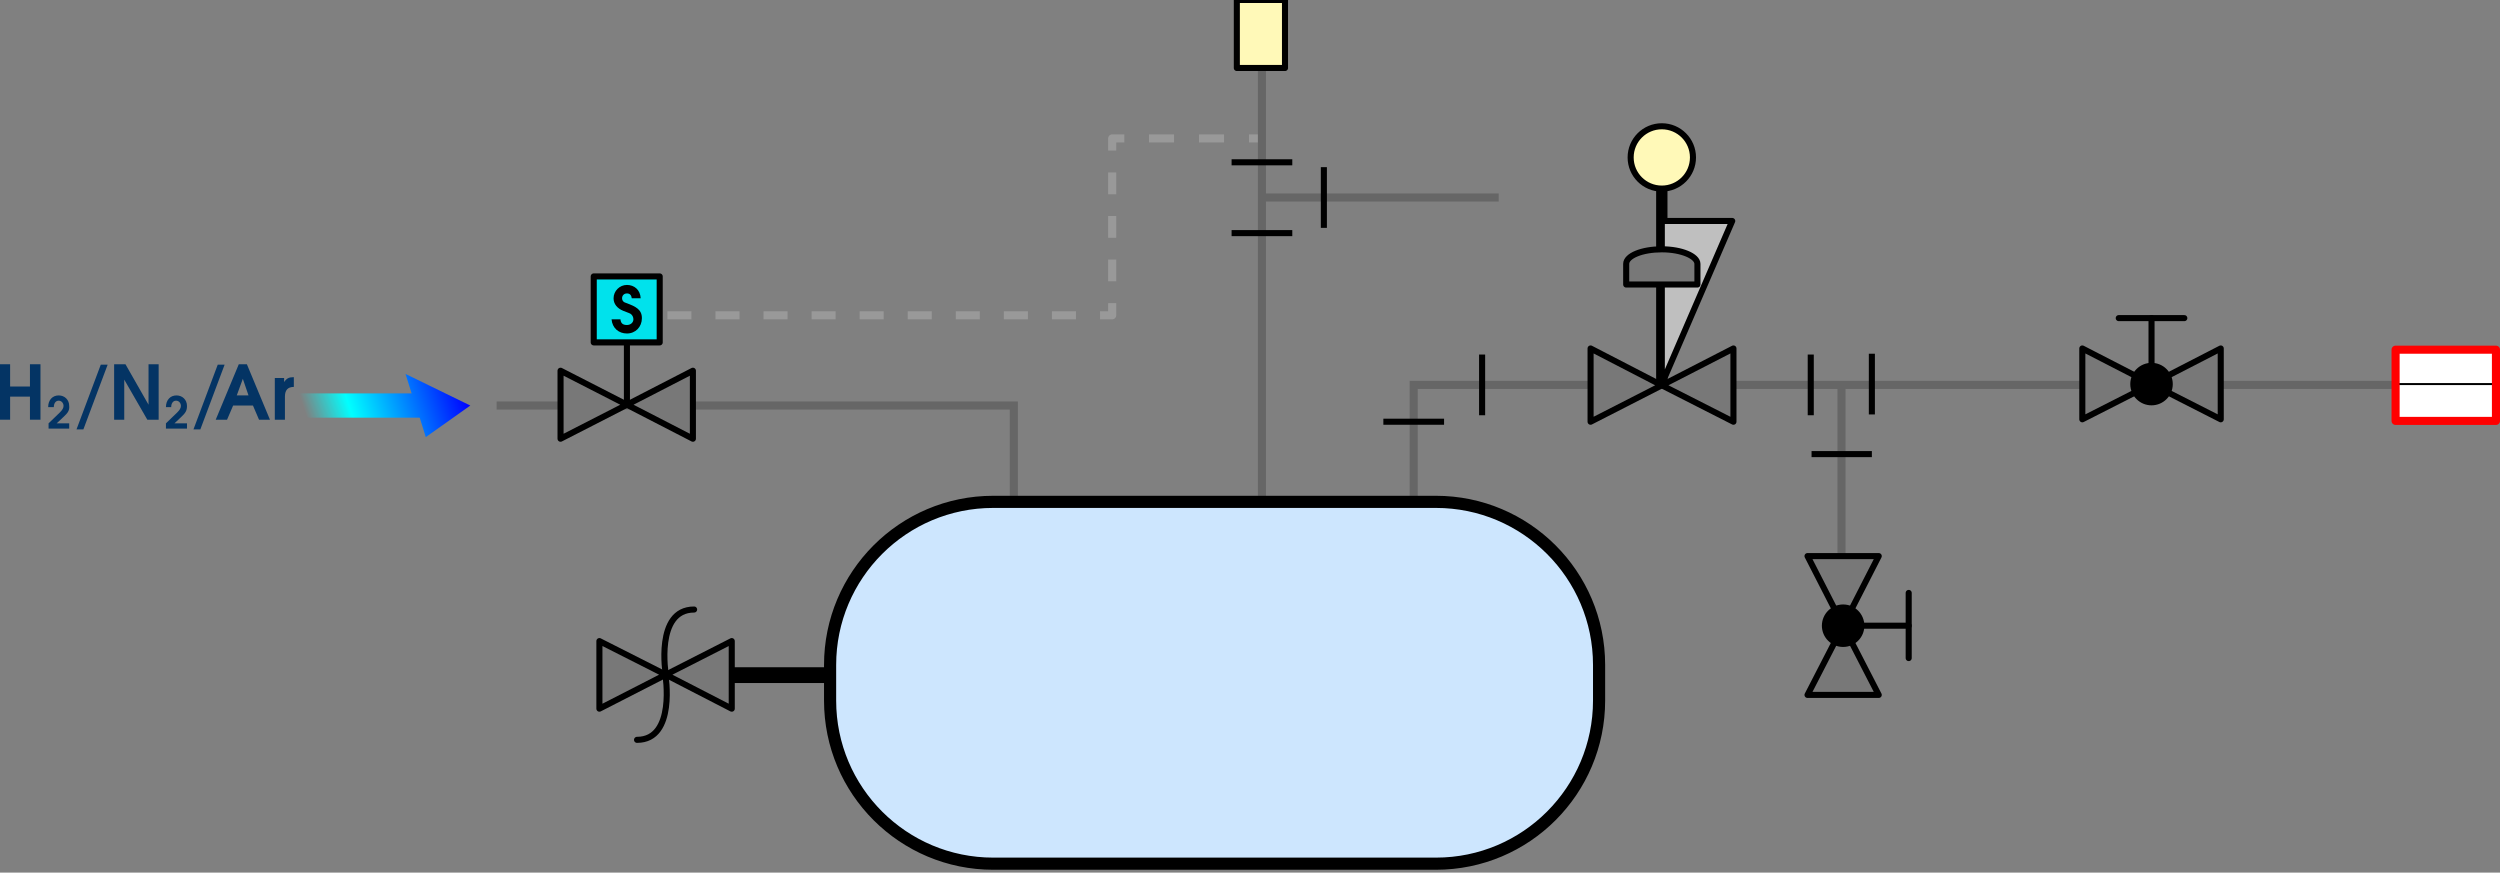 <?xml version="1.0" encoding="utf-8"?>
<!-- Generator: Adobe Illustrator 24.0.1, SVG Export Plug-In . SVG Version: 6.00 Build 0)  -->
<svg version="1.1" id="Capa_1" xmlns="http://www.w3.org/2000/svg" xmlns:xlink="http://www.w3.org/1999/xlink" x="0px" y="0px"
	 viewBox="0 0 617.7 215.6" style="enable-background:new 0 0 617.7 215.6;" xml:space="preserve">
<rect x="0" y="0" width="617.7" height="215.6" fill="#808080" stroke="none"/>
<style type="text/css">
	.st0{fill:none;stroke:#999999;stroke-width:2;stroke-linejoin:round;}
	.st1{fill:none;stroke:#999999;stroke-width:2;stroke-linejoin:round;stroke-dasharray:5.938,5.938;}
	.st2{fill:none;stroke:#999999;stroke-width:2;stroke-linejoin:round;stroke-dasharray:5.376,5.376;}
	.st3{fill:none;stroke:#999999;stroke-width:2;stroke-linejoin:round;stroke-dasharray:6.178,6.178;}
	.st4{fill:none;stroke:#666666;stroke-width:2;stroke-miterlimit:10;}
	.st5{fill:#FFF9B8;stroke:#000000;stroke-width:1.5;stroke-linecap:round;stroke-linejoin:round;stroke-miterlimit:10;}
	.st6{fill:#BFBFBF;stroke:#000000;stroke-width:1.5;stroke-linecap:round;stroke-linejoin:round;stroke-miterlimit:10;}
	.st7{fill:#787878;stroke:#000000;stroke-width:1.5;stroke-linecap:round;stroke-linejoin:round;stroke-miterlimit:10;}
	.st8{fill:none;stroke:#000000;stroke-width:1.5;stroke-miterlimit:10;}
	.st9{stroke:#000000;stroke-width:1.5;stroke-linecap:round;stroke-linejoin:round;stroke-miterlimit:10;}
	.st10{fill:#FFFFFF;}
	.st11{fill:#FFFFFF;stroke:#000000;stroke-width:0.5;stroke-linejoin:bevel;stroke-miterlimit:10;}
	.st12{fill:none;stroke:#FF0000;stroke-width:2;stroke-linecap:round;stroke-linejoin:round;stroke-miterlimit:10;}
	.st13{fill:#00E2EC;stroke:#000000;stroke-width:1.5;stroke-linecap:round;stroke-linejoin:round;stroke-miterlimit:10;}
	.st14{fill:none;stroke:#000000;stroke-width:1.5;stroke-linecap:round;stroke-linejoin:round;stroke-miterlimit:10;}
	.st15{fill:#CDE6FE;stroke:#000000;stroke-width:3;stroke-miterlimit:10;}
	.st16{fill:url(#SVGID_1_);}
	.st17{fill:#043464;}
</style>
<g>
	<g>
		<g>
			<line class="st0" x1="155.9" y1="77.9" x2="158.9" y2="77.9"/>
			<line class="st1" x1="164.9" y1="77.9" x2="268.8" y2="77.9"/>
			<polyline class="st0" points="271.8,77.9 274.8,77.9 274.8,74.9 			"/>
			<line class="st2" x1="274.8" y1="69.5" x2="274.8" y2="39.9"/>
			<polyline class="st0" points="274.8,37.2 274.8,34.2 277.8,34.2 			"/>
			<line class="st3" x1="283.9" y1="34.2" x2="305.6" y2="34.2"/>
			<line class="st0" x1="308.6" y1="34.2" x2="311.6" y2="34.2"/>
		</g>
	</g>
	<path class="st4" d="M146.7,100.2"/>
	<polyline class="st4" points="250.5,126.5 250.5,100.2 122.7,100.2 	"/>
	<line class="st4" x1="311.8" y1="16.8" x2="311.8" y2="129"/>
	<polyline class="st4" points="349.3,134.5 349.3,95.1 595,95.1 	"/>
	<line class="st4" x1="370.3" y1="48.8" x2="311.8" y2="48.8"/>
	<line class="st4" x1="455" y1="94.9" x2="455" y2="147.9"/>
	<g>
		<g>
			<rect x="409.2" y="43.8" width="2.8" height="51.1"/>
			<circle class="st5" cx="410.6" cy="38.9" r="7.7"/>
		</g>
		<g>
			<polygon class="st6" points="410.6,94.9 410.6,54.6 428,54.6 			"/>
			<g>
				<polygon class="st7" points="410.6,95.2 393,86.1 393,104.2 				"/>
				<polygon class="st7" points="410.6,95.2 428.3,104.2 428.3,86.1 				"/>
			</g>
			<path class="st7" d="M410.6,61.6c-4.9,0-8.8,1.6-8.8,3.6v5.1h17.6v-5.1C419.4,63.3,415.5,61.6,410.6,61.6z"/>
		</g>
	</g>
	<line class="st8" x1="327.1" y1="56.3" x2="327.1" y2="41.3"/>
	<line class="st8" x1="366.2" y1="102.6" x2="366.2" y2="87.6"/>
	<line class="st8" x1="447.4" y1="102.6" x2="447.4" y2="87.6"/>
	<line class="st8" x1="319.3" y1="40.1" x2="304.3" y2="40.1"/>
	<line class="st8" x1="319.3" y1="57.6" x2="304.3" y2="57.6"/>
	<line class="st8" x1="356.8" y1="104.2" x2="341.8" y2="104.2"/>
	<line class="st8" x1="462.5" y1="102.4" x2="462.5" y2="87.4"/>
	<line class="st8" x1="462.5" y1="112.2" x2="447.6" y2="112.2"/>
	<g>
		<line class="st6" x1="531.6" y1="95.5" x2="531.6" y2="78.6"/>
		<g>
			<polygon class="st7" points="531.6,94.9 514.5,86.1 514.5,103.6 			"/>
			<polygon class="st7" points="531.6,94.9 548.7,103.6 548.7,86.1 			"/>
		</g>
		<line class="st7" x1="523.5" y1="78.6" x2="539.7" y2="78.6"/>
		<circle class="st9" cx="531.6" cy="94.9" r="4.5"/>
	</g>
	<g>
		<line class="st6" x1="454.7" y1="154.6" x2="471.6" y2="154.6"/>
		<g>
			<polygon class="st7" points="455.4,154.6 464.2,137.4 446.6,137.4 			"/>
			<polygon class="st7" points="455.4,154.6 446.6,171.7 464.2,171.7 			"/>
		</g>
		<line class="st7" x1="471.6" y1="146.5" x2="471.6" y2="162.6"/>
		<circle class="st9" cx="455.4" cy="154.6" r="4.5"/>
	</g>
	<g>
		<rect x="591.9" y="86.3" class="st10" width="24.8" height="17.6"/>
		<line class="st11" x1="591.9" y1="94.9" x2="616.7" y2="94.9"/>
		<rect x="591.9" y="86.4" class="st12" width="24.8" height="17.6"/>
	</g>
	<g>
		<line class="st6" x1="154.9" y1="99.7" x2="154.9" y2="81.9"/>
		<g>
			<polygon class="st7" points="154.9,100 138.5,91.6 138.5,108.4 			"/>
			<polygon class="st7" points="154.9,100 171.2,108.4 171.2,91.6 			"/>
		</g>
		<rect x="146.7" y="68.3" class="st13" width="16.3" height="16.3"/>
		<g>
			<path d="M154.9,82.4c-2,0-3.6-1.3-3.8-3.5h2.2c0.1,1,0.6,1.4,1.6,1.4c0.9,0,1.6-0.6,1.6-1.4c0-0.5-0.2-0.9-0.5-1.2
				c-0.3-0.3-0.5-0.3-2-0.9c-1.5-0.6-2.4-1.7-2.4-3.1c0-1.8,1.5-3.3,3.3-3.3c1.8,0,3.3,1.2,3.4,3.3h-2.2c-0.1-0.8-0.5-1.2-1.2-1.2
				c-0.7,0-1.2,0.5-1.2,1.2c0,0.4,0.2,0.8,0.6,1c0.2,0.1,0.2,0.1,1.3,0.5c2.3,0.9,3,1.9,3,3.4C158.6,80.8,157,82.4,154.9,82.4z"/>
		</g>
	</g>
	<rect x="191.5" y="150.7" transform="matrix(-1.836970e-16 1 -1 -1.836970e-16 360.137 -26.638)" width="3.9" height="32.1"/>
	<g>
		<path class="st14" d="M164.5,166.7c0,0-2.7-16.1,7-16.1"/>
		<path class="st14" d="M164.4,166.7c0,0,2.7,16.1-7,16.1"/>
		<g>
			<polygon class="st7" points="164.5,166.7 148.1,158.4 148.1,175.1 			"/>
			<polygon class="st7" points="164.5,166.7 180.8,175.1 180.8,158.4 			"/>
		</g>
	</g>
	<path class="st15" d="M354.8,213.4H245.4c-22.2,0-40.3-18-40.3-40.3v-8.8c0-22.2,18-40.3,40.3-40.3h109.4c22.2,0,40.3,18,40.3,40.3
		v8.8C395.1,195.3,377.1,213.4,354.8,213.4z"/>
	
		<linearGradient id="SVGID_1_" gradientUnits="userSpaceOnUse" x1="131.657" y1="100.206" x2="173.095" y2="100.206" gradientTransform="matrix(1 0 0.325 1 -89.411 0)">
		<stop  offset="0" style="stop-color:#00FFFF;stop-opacity:0"/>
		<stop  offset="0.275" style="stop-color:#00FFFF"/>
		<stop  offset="1" style="stop-color:#0000FF"/>
	</linearGradient>
	<polygon class="st16" points="116.2,100.2 100.2,92.4 101.7,97.2 73.8,97.2 75.8,103.2 103.7,103.2 105.2,108 	"/>
	
		<rect x="303.2" y="2.5" transform="matrix(-1.836970e-16 1 -1 -1.836970e-16 319.997 -303.201)" class="st5" width="16.8" height="11.9"/>
	<g>
		<g>
			<path class="st17" d="M7.4,103.7V98H2.5v5.7H0V90h2.5v5.5h4.9V90H10v13.7H7.4z"/>
			<path class="st17" d="M15.6,103.1l-1.6,1.5h3.1v1.3H12v-1.3l2.8-2.7c0.6-0.6,0.9-1.1,0.9-1.6c0-0.7-0.5-1.3-1.2-1.3
				c-0.7,0-1.2,0.6-1.2,1.6h-1.4c0-1.8,1.1-2.9,2.6-2.9c1.5,0,2.6,1.1,2.6,2.6C17.2,101.4,16.8,102,15.6,103.1z"/>
			<path class="st17" d="M20.6,106.1h-1.7l6-16h1.7L20.6,106.1z"/>
			<path class="st17" d="M36.4,103.7l-5.7-9.9v9.9h-2.5V90H31l5.7,10V90h2.5v13.7H36.4z"/>
			<path class="st17" d="M44.7,103.1l-1.6,1.5h3.1v1.3H41v-1.3l2.8-2.7c0.6-0.6,0.9-1.1,0.9-1.6c0-0.7-0.5-1.3-1.2-1.3
				c-0.7,0-1.2,0.6-1.2,1.6H41c0-1.8,1.1-2.9,2.6-2.9c1.5,0,2.6,1.1,2.6,2.6C46.2,101.4,45.9,102,44.7,103.1z"/>
			<path class="st17" d="M49.5,106.1h-1.7l6-16h1.7L49.5,106.1z"/>
			<path class="st17" d="M64,103.7l-1.5-3.5h-4.9l-1.5,3.5h-2.8L59,90h2l5.7,13.7H64z M60,93.6l-1.5,4.1h2.9L60,93.6z"/>
			<path class="st17" d="M70.4,98v5.7h-2.5V93.4h2.3v1c0.6-0.9,1.2-1.2,2.2-1.2h0.2v2.4C71.1,95.6,70.4,96.4,70.4,98z"/>
		</g>
	</g>
</g>
</svg>
